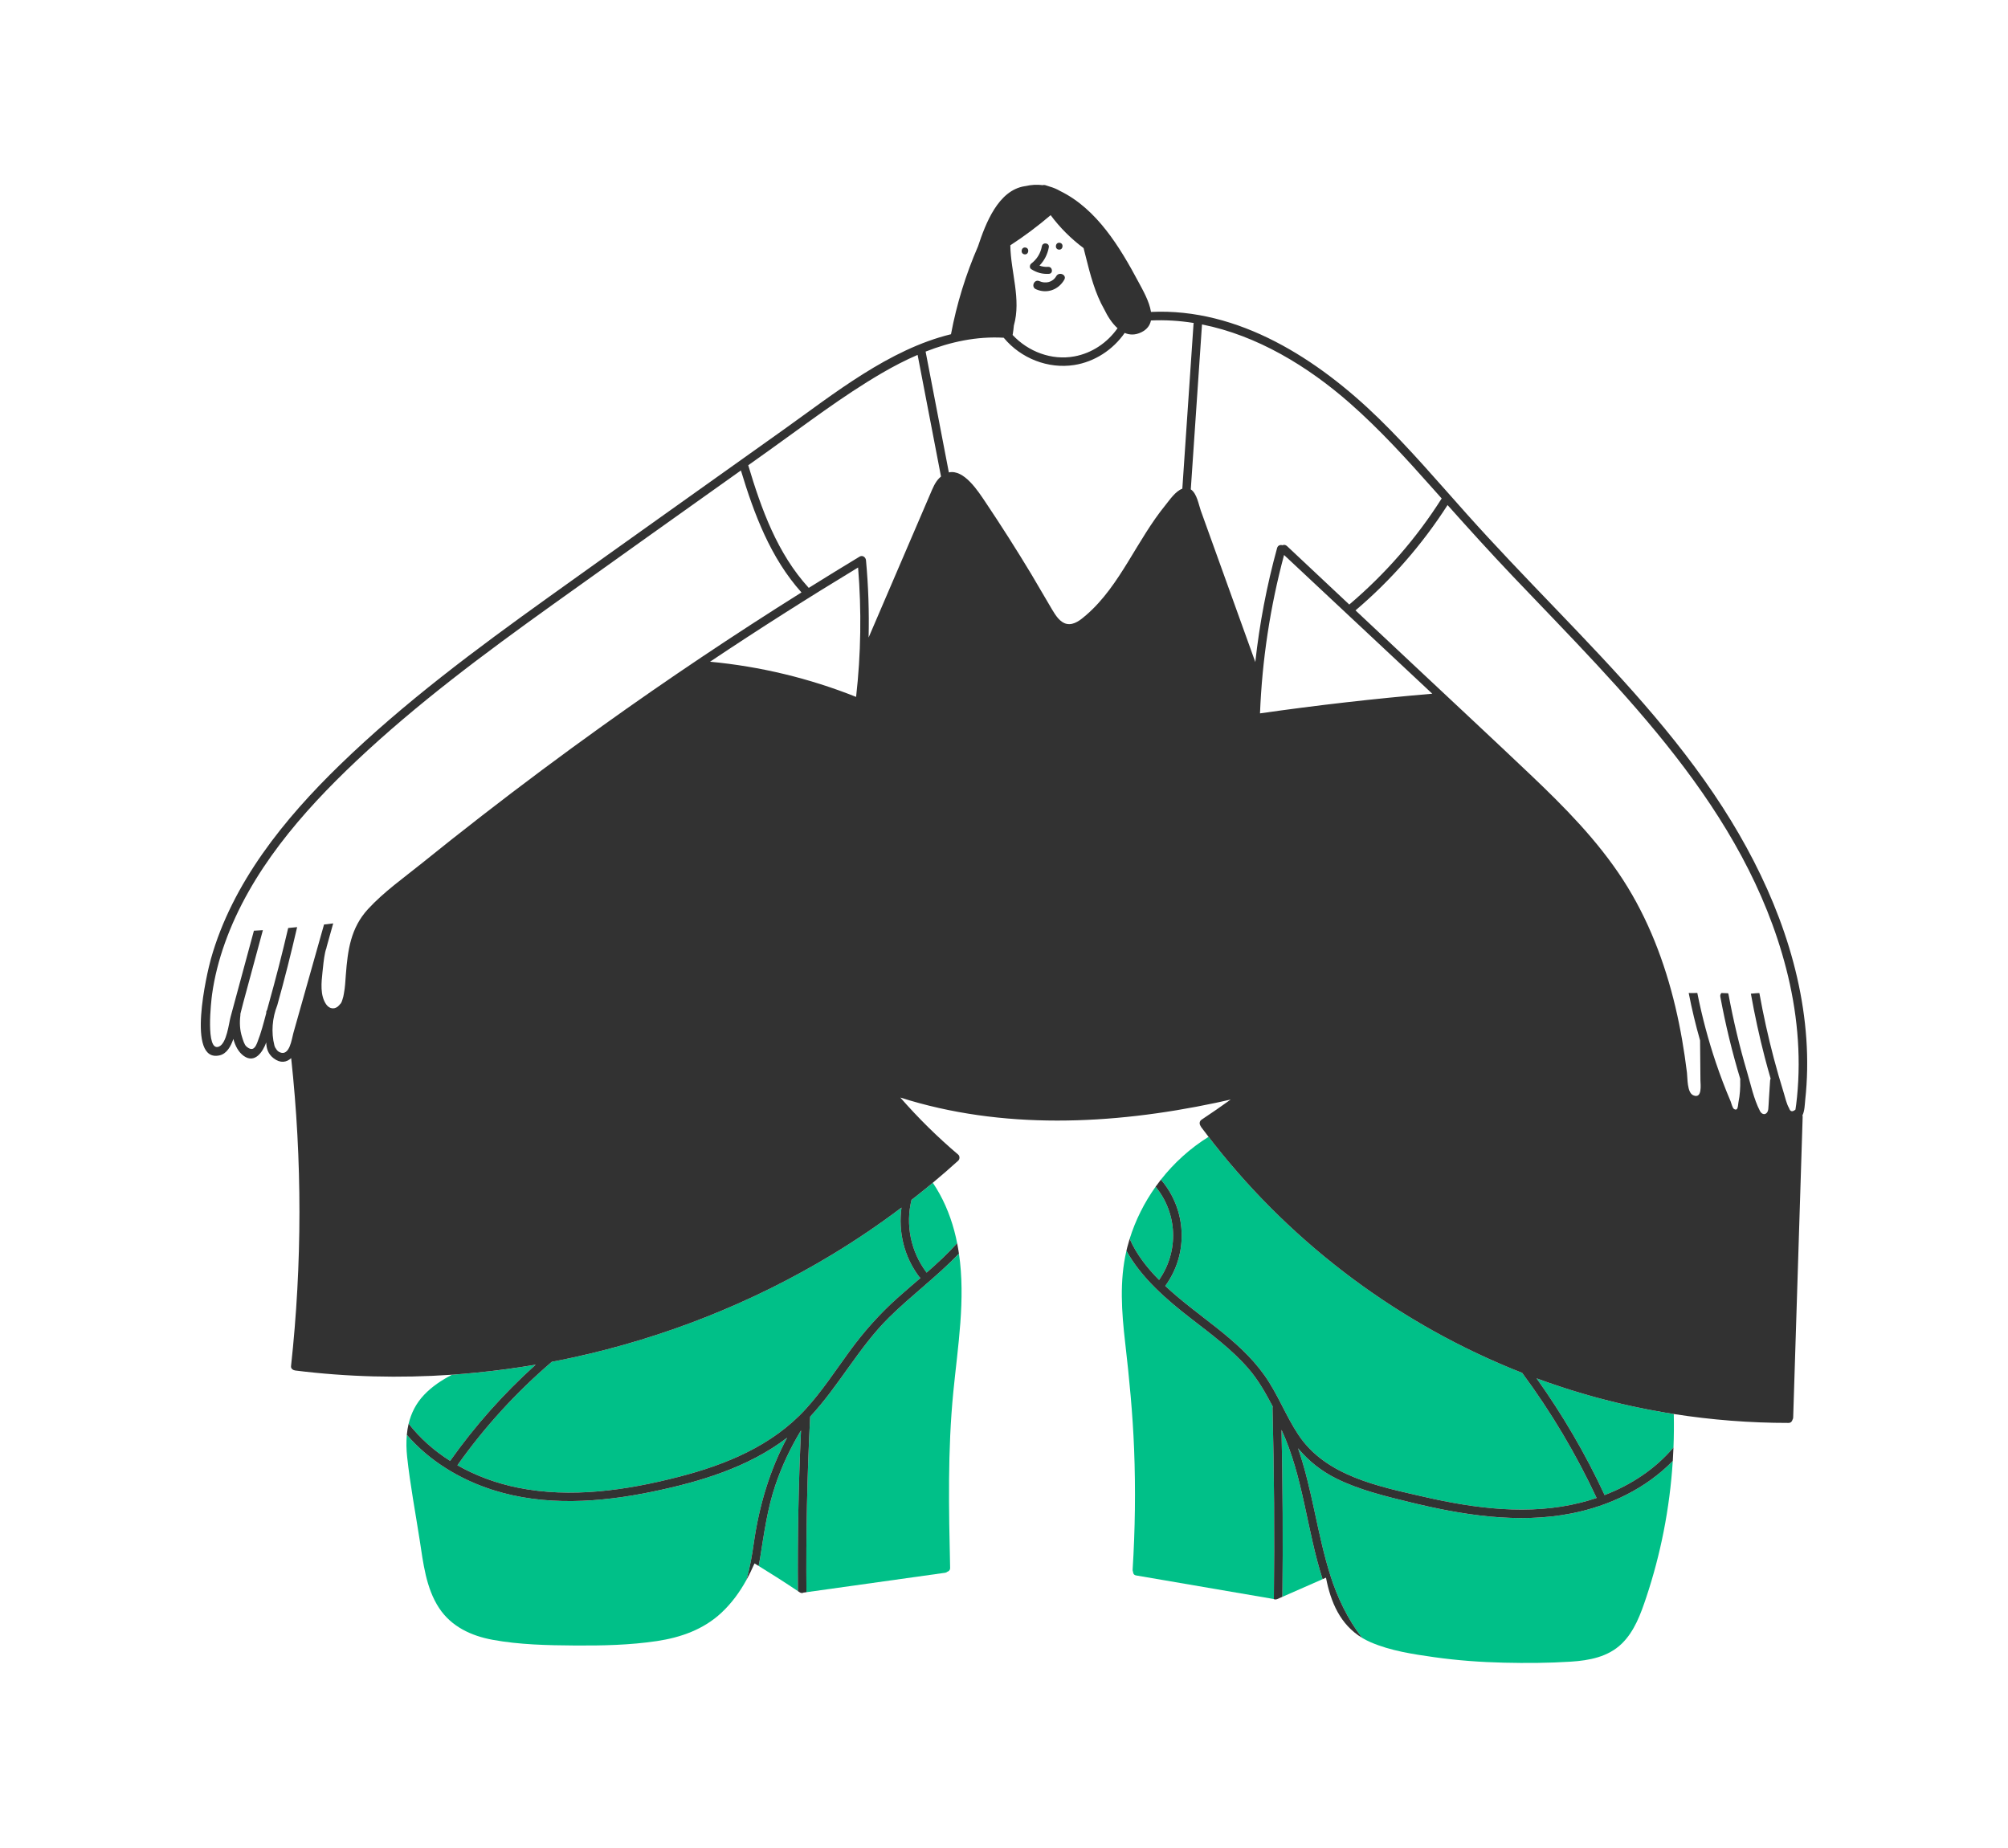 <?xml version="1.0" encoding="UTF-8"?>
<svg id="a" data-name="Layer 1" xmlns="http://www.w3.org/2000/svg" width="943.832" height="868.581" viewBox="0 0 943.832 868.581">
  <path d="M488.554,132.162c-2.429-1.097-4.08,2.687-1.664,3.779,5.121,2.313,10.615.338,13.362-4.454,1.324-2.31-2.473-3.942-3.779-1.664-1.642,2.865-5.003,3.656-7.919,2.339Z" fill="#323232" stroke-width="0"/>
  <path d="M481.53,119.558c2.066.303,2.533-2.902.47-3.205-2.066-.303-2.533,2.902-.47,3.205Z" fill="#323232" stroke-width="0"/>
  <path d="M497.634,117.332c2.066.303,2.533-2.902.47-3.205-2.066-.303-2.533,2.902-.47,3.205Z" fill="#323232" stroke-width="0"/>
  <path d="M484.692,126.508c2.58,1.668,5.29,2.405,8.36,2.216,2.122-.131,1.708-3.407-.406-3.277-1.418.088-2.778-.112-4.06-.597,2.285-2.359,3.793-5.283,4.398-8.604.382-2.095-2.886-2.565-3.266-.479-.602,3.303-2.316,6.085-4.98,8.128-.771.592-.965,2.019-.046,2.613Z" fill="#323232" stroke-width="0"/>
  <path d="M598.131,661.938c-.007-.276.04-.516.116-.733-3.327-6.295-6.772-12.496-11.527-17.961-7.8-8.964-17.418-16.068-26.765-23.305-11.545-8.938-23.458-19.177-30.493-31.988-3.32,14.215-2.256,28.791-.595,43.187,1.924,16.672,3.545,33.329,4.2,50.106.737,18.882.479,37.788-.695,56.646-.025.394.057.72.2.993-.014.785.412,1.521,1.438,1.697,21.502,3.684,43.003,7.367,64.505,11.051.079.042.166.069.25.102.346-29.933.141-59.869-.634-89.795Z" fill="#00c088" stroke-width="0"/>
  <path d="M602.777,750.628c6.299-2.765,12.598-5.531,18.896-8.296-7.456-23.12-9.082-48.057-19.308-70.186.566,26.157.7,52.321.411,78.482Z" fill="#00c088" stroke-width="0"/>
  <path d="M543.178,557.848c-5.309,7.453-9.466,15.731-12.197,24.499,3.183,7.228,8.111,13.567,13.833,19.332,9.517-13.738,8.532-31.429-1.636-43.832Z" fill="#00c088" stroke-width="0"/>
  <path d="M547.722,604.485s-.005.005-.007.008c7.615,7.138,16.265,13.428,23.966,19.522,8.359,6.614,16.434,13.708,22.64,22.447,6.255,8.808,10.021,19.064,15.993,28.043,12.908,19.408,37.729,24.226,58.958,29.1,24.058,5.524,49.614,8.879,73.893,2.712,2.457-.624,4.894-1.344,7.301-2.158-9.688-20.726-21.404-40.429-34.994-58.8-56.744-22.284-107.08-59.619-144.939-107.783-.829-1.055-1.652-2.114-2.47-3.179-8.588,5.336-16.171,12.201-22.403,20.134,12.01,13.845,13.252,34.63,2.061,49.954Z" fill="#00c088" stroke-width="0"/>
  <path d="M767.512,661.121c-15.428-3.334-30.544-7.764-45.259-13.183,12.227,17.145,22.886,35.365,31.805,54.491.06.129.102.257.135.383,12.453-4.794,23.841-12.232,32.405-22.389.204-5.238.255-10.482.141-15.725-1.335-.21-2.669-.428-4.002-.654-5.095-.861-10.172-1.831-15.225-2.923Z" fill="#00c088" stroke-width="0"/>
  <path d="M662.264,706.048c-11.425-2.801-23.097-5.628-33.723-10.805-7.318-3.565-13.42-8.396-18.418-14.44,6.73,19.361,8.989,40.172,15.189,59.783,3.225,10.199,8.166,20.683,14.953,29.343,1.225.737,2.527,1.415,3.923,2.021,9.361,4.063,20.018,5.654,30.058,7.07,10.808,1.524,21.704,2.315,32.613,2.57,10.495.246,21.072.19,31.55-.486,8.597-.555,17.419-2.208,23.835-8.411,6.025-5.826,8.982-14.078,11.572-21.846,3.371-10.112,6.094-20.44,8.156-30.898,2.163-10.97,3.59-22.062,4.299-33.2-12.548,12.928-29.691,21.125-47.409,24.635-25.463,5.045-51.72.765-76.6-5.335Z" fill="#00c088" stroke-width="0"/>
  <path d="M269.48,638.093c-3.354.73-6.719,1.409-10.091,2.05-16.707,14.306-31.643,30.642-44.387,48.649,8.778,5.003,18.47,8.516,28.366,10.521,25.046,5.075,51.11,1.232,75.568-5.063,22.173-5.707,43.921-14.588,59.679-31.79,7.727-8.434,13.977-18.053,20.707-27.265,6.663-9.12,13.985-17.42,22.41-24.96,3.553-3.18,7.259-6.321,10.956-9.512-.245-.136-.473-.328-.669-.587-7.07-9.351-9.863-21.146-8.289-32.479-10.483,7.91-21.365,15.292-32.61,22.089-37.499,22.666-78.832,39.032-121.64,48.346Z" fill="#00c088" stroke-width="0"/>
  <path d="M211.578,686.732c11.717-16.551,25.221-31.71,40.229-45.222-9.112,1.549-18.274,2.784-27.467,3.697-3.948.392-7.901.745-11.859,1.017-4.834,2.508-9.385,5.501-13.139,9.454-3.81,4.012-6.086,8.625-7.27,13.567,5.421,6.954,12.08,12.786,19.505,17.488Z" fill="#00c088" stroke-width="0"/>
  <path d="M369.964,675.843c-18.242,13.982-41.086,20.762-63.304,25.363-24.532,5.08-50.671,6.926-74.878-.763-15.543-4.937-29.959-13.662-40.556-25.962-.316,3.385-.231,6.87.146,10.38,1.405,13.062,3.886,26.067,5.89,39.048,1.669,10.809,2.939,22.523,9.072,31.901,5.773,8.826,15.152,13.176,25.258,15.031,12.589,2.311,25.75,2.58,38.515,2.671,12.87.091,25.976-.178,38.724-2.093,11.164-1.677,21.885-5.468,30.247-13.287,4.859-4.544,8.611-9.735,11.699-15.314,1.707-5.635,2.686-11.515,3.542-17.476,2.518-17.539,7.41-34.12,15.644-49.5Z" fill="#00c088" stroke-width="0"/>
  <path d="M417.784,619.412c-14.115,13.983-23.484,32.077-36.977,46.523-1.409,27.487-1.984,55.006-1.746,82.524,21.725-3.045,43.451-6.09,65.177-9.134.445-.062.772-.236,1.006-.471.754-.211,1.371-.82,1.348-1.842-.618-27.581-1.202-55.234,1.505-82.731,2.118-21.517,5.81-43.489,2.643-64.99-10.219,10.69-22.56,19.823-32.956,30.121Z" fill="#00c088" stroke-width="0"/>
  <path d="M428.444,564.039c-2.902,11.671-.355,24.314,7.029,34.08.03.041.047.081.074.122,5.018-4.394,9.934-8.93,14.35-13.826-.386-1.944-.827-3.884-1.343-5.818-2.151-8.062-5.466-15.759-10.099-22.612-1.027.856-2.057,1.708-3.092,2.553-2.283,1.864-4.594,3.691-6.919,5.502Z" fill="#00c088" stroke-width="0"/>
  <path d="M376.506,672.401c-4.957,8.184-9.062,16.851-12.114,25.946-3.704,11.035-5.224,22.3-7.062,33.737-.219,1.361-.461,2.71-.731,4.044,6.231,3.816,12.384,7.757,18.454,11.829-.204-25.193.283-50.387,1.455-75.555Z" fill="#00c088" stroke-width="0"/>
  <path d="M849.048,488.405c-2.706-39.032-18.338-76.283-39.332-108.91-22.086-34.322-50.403-64.085-78.558-93.417-14.111-14.701-28.248-29.378-41.828-44.575-13.502-15.11-26.66-30.565-41.174-44.73-28.588-27.901-65.938-52.096-107.147-50.143-.756-4.969-3.941-10.442-5.789-13.909-8.794-16.5-19.644-34.475-36.868-42.907-1.588-.926-3.285-1.638-5.043-2.13-.65-.23-1.308-.447-1.975-.65-.452-.138-.855-.118-1.199.006-2.699-.347-5.458-.195-8.112.439-.129.018-.258.028-.388.048-12.387,1.955-18.303,17.328-21.941,28.295-5.746,13.22-10.01,27.04-12.685,41.254-.002.012,0,.023-.003.036-29.144,7.091-55.012,27.984-78.816,44.949-36.829,26.247-73.72,52.408-110.476,78.756-34.027,24.391-67.789,49.472-97.894,78.676-26.198,25.414-50.618,55.541-60.686,91.262-1.836,6.513-11.729,48.849,4.03,45.365,3.441-.761,5.281-4.274,6.377-7.306.052-.144.098-.292.149-.437.865,3.261,2.402,6.227,4.904,8.003,5.215,3.701,8.95-1.919,10.547-6.357.073,2.831.834,5.444,3.495,7.47,3.239,2.466,6.08,1.872,8.229-.08,5.198,48.125,5.186,96.708-.072,144.833-.127,1.166,1.027,1.879,2,2,24.447,3.045,49.143,3.668,73.688,1.979,3.958-.272,7.91-.625,11.859-1.017,9.193-.913,18.355-2.148,27.467-3.697-15.008,13.512-28.512,28.671-40.229,45.222-7.426-4.701-14.084-10.534-19.505-17.488-.41,1.71-.681,3.461-.846,5.238,10.598,12.3,25.013,21.025,40.556,25.962,24.206,7.689,50.346,5.843,74.878.763,22.218-4.601,45.062-11.381,63.304-25.363-8.234,15.38-13.126,31.961-15.644,49.5-.856,5.96-1.834,11.841-3.542,17.476,1.415-2.557,2.692-5.195,3.871-7.889.652.396,1.299.8,1.949,1.198.27-1.334.512-2.683.731-4.044,1.838-11.437,3.359-22.702,7.062-33.737,3.053-9.095,7.157-17.761,12.114-25.946-1.172,25.169-1.659,50.363-1.455,75.555.278.187.559.37.837.557.673.453,1.332.421,1.854.12.037-.003.072,0,.11-.004.403-.056.805-.113,1.209-.169-.238-27.518.338-55.037,1.746-82.524,13.493-14.446,22.861-32.54,36.977-46.523,10.396-10.298,22.737-19.431,32.956-30.121-.24-1.629-.52-3.254-.842-4.877-4.416,4.896-9.332,9.433-14.35,13.826-.027-.041-.044-.081-.074-.122-7.384-9.766-9.93-22.409-7.029-34.08,2.325-1.811,4.636-3.638,6.919-5.502,1.035-.845,2.065-1.697,3.092-2.553,4.052-3.379,8.039-6.837,11.95-10.381.754-.684.796-2.153,0-2.828-9.746-8.261-18.84-17.234-27.229-26.84,47.805,15.236,99.439,12.812,148.292,2.487,2.338-.494,4.671-1.01,7.001-1.538-4.497,3.234-9.053,6.388-13.676,9.45-1.117.74-1.098,2.036-.522,2.905.062.171.145.345.274.52,1.155,1.561,2.337,3.101,3.518,4.64.817,1.065,1.641,2.124,2.47,3.179,37.859,48.164,88.195,85.498,144.939,107.783,13.59,18.37,25.306,38.073,34.994,58.8-2.406.813-4.843,1.534-7.301,2.158-24.28,6.167-49.835,2.812-73.893-2.712-21.23-4.874-46.05-9.692-58.958-29.1-5.971-8.978-9.737-19.235-15.993-28.043-6.207-8.739-14.281-15.833-22.64-22.447-7.702-6.094-16.351-12.384-23.966-19.522.002-.003.005-.005.007-.008,11.191-15.324,9.949-36.109-2.061-49.954-.853,1.086-1.681,2.192-2.482,3.317,10.167,12.403,11.153,30.094,1.636,43.832-5.722-5.766-10.65-12.105-13.833-19.332-.41,1.316-.788,2.643-1.133,3.98-.139.54-.259,1.082-.385,1.624,7.035,12.811,18.948,23.051,30.493,31.988,9.348,7.237,18.966,14.341,26.765,23.305,4.755,5.465,8.2,11.665,11.527,17.961-.076.217-.123.457-.116.733.775,29.926.98,59.863.634,89.795.473.181,1.014.211,1.582-.038.811-.356,1.621-.712,2.431-1.067.289-26.161.154-52.325-.411-78.482,10.226,22.129,11.852,47.066,19.308,70.186.529-.232,1.058-.465,1.588-.697,2.198,11.439,6.681,22.083,17.005,28.294-6.787-8.66-11.728-19.144-14.953-29.343-6.2-19.61-8.459-40.421-15.189-59.783,4.998,6.043,11.1,10.874,18.418,14.44,10.626,5.177,22.298,8.004,33.723,10.805,24.88,6.1,51.136,10.38,76.6,5.335,17.718-3.51,34.862-11.707,47.409-24.635.134-2.107.242-4.215.324-6.325-8.564,10.157-19.952,17.595-32.405,22.389-.033-.126-.075-.254-.135-.383-8.919-19.127-19.578-37.346-31.805-54.491,14.715,5.42,29.831,9.849,45.259,13.183,5.053,1.092,10.13,2.061,15.225,2.923,1.333.225,2.667.444,4.002.654,17.828,2.798,35.868,4.197,53.923,4.187,1.059,0,1.676-.68,1.864-1.478.191-.285.319-.633.332-1.058,1.486-47.109,2.972-94.218,4.457-141.327.008-.262-.035-.49-.103-.699,1.076-2.163,1.074-5.115,1.31-7.276,1.041-9.506,1.186-19.104.525-28.642ZM493.842,101.142c4.397,5.916,9.593,11.097,15.486,15.488.342,1.328.665,2.628.975,3.867,2.157,8.621,4.415,17.402,8.793,25.034,1.463,3.028,3.55,6.409,6.188,8.758-4.771,6.779-11.946,11.702-20.281,13.244-10.735,1.986-21.724-2.231-29.05-10.086.038-.111.068-.23.088-.359.214-1.35.377-2.698.507-4.045,3.533-12.419-1.482-25.151-1.662-37.734,6.625-4.308,12.946-9.039,18.956-14.168ZM226.613,383.383c-9.428,7.313-18.786,14.718-28.07,22.213-8.598,6.941-18.078,13.594-25.573,21.758-8.149,8.876-9.53,19.315-10.413,30.884-.222,2.909-.346,5.95-.92,8.842-.141.955-.353,1.891-.671,2.772-.25.888-.62,1.864-1.179,2.241-.088.119-.174.24-.27.354-1.855,2.209-4.588,2.038-6.208-.325-2.919-4.259-2.25-10.257-1.734-15.107.329-3.092.608-6.193,1.24-9.243.168-.811.411-1.581.693-2.328-.018-.026-.029-.058-.047-.083,1.046-3.769,2.096-7.536,3.157-11.299-1.001.147-2.003.287-3.007.391-.433.045-.866.084-1.299.127-3.803,13.463-7.606,26.926-11.409,40.389-1.007,3.564-2.013,7.127-3.02,10.691-.733,2.595-1.722,10.983-6.337,9.006-.837-.359-1.409-.949-1.805-1.673-.333-.392-.595-.882-.749-1.483-1.604-6.269-1.017-12.969,1.34-18.962,3.416-12.165,6.491-24.434,9.335-36.73-1.402.142-2.805.281-4.208.417-2.786,11.943-5.816,23.828-9.137,35.634-.277.983-.544,1.978-.81,2.976-.28.343-.429.789-.35,1.319-1.219,4.622-2.429,9.32-4.158,13.707-.836,2.121-1.993,4.804-5.178,2.065-1.01-.869-1.611-3.1-2.017-4.34-1.119-3.422-1.264-6.908-.815-10.458.024-.19.017-.362-.004-.524.427-1.729.854-3.451,1.313-5.145l9.264-34.229c-1.404.096-2.809.185-4.215.26l-7.069,26.119c-1.293,4.776-2.585,9.552-3.878,14.329-.864,3.192-1.822,12.513-5.509,14.043-6.421,2.665-3.613-21.723-3.212-24.592,1.148-8.218,3.243-16.299,6.031-24.108,11.98-33.561,36.174-61.433,61.72-85.551,28.641-27.04,60.331-50.556,92.297-73.471,29.454-21.114,59.001-42.1,88.524-63.119,6.23,20.6,13.912,41.09,28.459,57.339-31.791,19.942-62.984,40.833-93.497,62.685-19.137,13.705-38.005,27.782-56.605,42.207ZM403.334,266.767c1.655,20.272,1.359,40.641-.937,60.831-21.941-8.746-45.058-14.319-68.653-16.539,22.861-15.285,46.071-30.042,69.59-44.292ZM423.73,567.658c-1.574,11.333,1.219,23.128,8.289,32.479.196.259.424.451.669.587-3.697,3.191-7.404,6.332-10.956,9.512-8.425,7.54-15.746,15.84-22.41,24.96-6.73,9.212-12.98,18.831-20.707,27.265-15.759,17.202-37.507,26.083-59.679,31.79-24.457,6.295-50.522,10.138-75.568,5.063-9.896-2.005-19.588-5.519-28.366-10.521,12.744-18.007,27.681-34.343,44.387-48.649,3.372-.641,6.736-1.32,10.091-2.05,42.808-9.314,84.142-25.68,121.64-48.346,11.245-6.797,22.127-14.178,32.61-22.089ZM441.421,224.815c-1.973,2.015-3.012,4.707-4.109,7.253-1.572,3.65-3.137,7.305-4.705,10.957-3.032,7.061-6.064,14.122-9.096,21.183-5.078,11.825-10.155,23.65-15.233,35.475.286-12.096-.114-24.211-1.231-36.298-.134-1.45-1.613-2.57-3.009-1.727-8.005,4.832-15.963,9.742-23.895,14.694,0-.001-.001-.002-.002-.003-14.794-16.19-22.261-36.976-28.447-57.645,3.139-2.235,6.279-4.468,9.416-6.705,17.523-12.488,34.754-25.735,53.365-36.59,5.441-3.174,11.058-6.097,16.832-8.585,3.666,19.057,7.331,38.113,10.997,57.17-.294.25-.589.521-.883.821ZM547.879,237.345c-6.719,8.245-11.982,17.503-17.532,26.54-5.624,9.159-11.655,18.237-19.869,25.302-2.431,2.091-5.627,4.822-9.109,4.082-3.16-.672-5.248-4.081-6.779-6.621-3.366-5.583-6.544-11.28-9.911-16.864-6.87-11.392-14.013-22.618-21.423-33.666-3.482-5.192-10.117-15.607-17.261-14.049-3.642-18.931-7.283-37.862-10.925-56.793,11.68-4.579,23.974-7.251,36.74-6.513.041.059.073.12.122.178,7.956,9.506,20.668,14.565,32.987,12.642,9.628-1.503,18.224-7.18,23.729-15.087,2.322,1.003,4.943,1.102,7.835-.315,2.709-1.328,4.049-3.283,4.505-5.544,6.796-.304,13.508.132,20.103,1.185-.047.155-.083.319-.095.499-1.754,25.801-3.508,51.601-5.262,77.402-3.258,1.193-5.988,5.329-7.856,7.622ZM564.411,240.021c-.94-2.613-1.809-8.093-4.698-9.975,1.757-25.842,3.513-51.683,5.27-77.525,25.844,5.117,49.737,19.639,69.506,37.015,13.799,12.129,26.204,25.725,38.392,39.441,1.586,1.785,3.176,3.563,4.764,5.345-11.88,18.743-26.509,35.508-43.434,49.859-9.759-9.163-19.519-18.326-29.278-27.489-.673-.632-1.468-.668-2.125-.38-.982-.311-2.172.023-2.524,1.301-4.84,17.583-8.261,35.51-10.247,53.599-8.541-23.731-17.083-47.461-25.625-71.192ZM592.245,335.339c.991-25.15,4.782-50.107,11.309-74.459,23.194,21.77,46.473,43.456,69.674,65.223-27.078,2.304-54.082,5.388-80.983,9.236ZM844.666,515.681c-.114,1.14-.237,2.279-.383,3.415-.098.84-.217,1.677-.358,2.511-1.462,1.196-2.457.972-2.986-.67-1.255-2.175-1.787-4.892-2.531-7.282-1.668-5.354-3.219-10.745-4.652-16.166-2.678-10.129-4.924-20.362-6.787-30.67-1.35-.002-2.783.225-3.996.284,1.799,10.069,3.959,20.07,6.537,29.97.87,3.34,1.8,6.664,2.758,9.979-.139.25-.232.542-.254.883-.19,2.966-.38,5.933-.57,8.899-.095,1.479-.134,2.975-.285,4.45-.283,2.755-2.694,3.323-3.937.926-2.871-5.535-4.311-12.468-6.075-18.426-3.532-11.936-6.402-24.051-8.675-36.288-.043-.23-.121-.42-.214-.592-1.047-.038-2.094-.076-3.141-.114-.404.435-.638,1.038-.502,1.77,2.425,13.055,5.536,25.984,9.389,38.69-.031.153-.049.315-.045.491.089,3.508-.11,6.952-.82,10.398-.277,1.345-.111,4.407-2.112,3.15-.722-.454-1.269-2.856-1.575-3.574-2.545-5.974-4.85-12.052-6.93-18.203-3.627-10.723-6.514-21.671-8.729-32.767-1.352.065-2.703.109-4.046.036,1.473,7.514,3.246,14.962,5.354,22.315,0,.019-.005.036-.005.055.057,6.262.114,12.523.171,18.785.015,1.651,1,8.812-3.366,6.936-2.967-1.275-2.654-8.039-2.973-10.641-1.276-10.393-3.027-20.732-5.445-30.923-4.979-20.986-12.803-41.479-24.547-59.644-11.983-18.536-27.598-34.33-43.531-49.462-17.679-16.791-35.538-33.397-53.313-50.087-9.653-9.063-19.305-18.126-28.958-27.189,16.811-14.27,31.365-30.956,43.271-49.508,10.178,11.394,20.428,22.71,30.966,33.785,51.57,54.201,108.854,109.149,128.189,184.086,5.077,19.677,7.132,40.133,5.106,60.391Z" fill="#323232" stroke-width="0"/>
</svg>